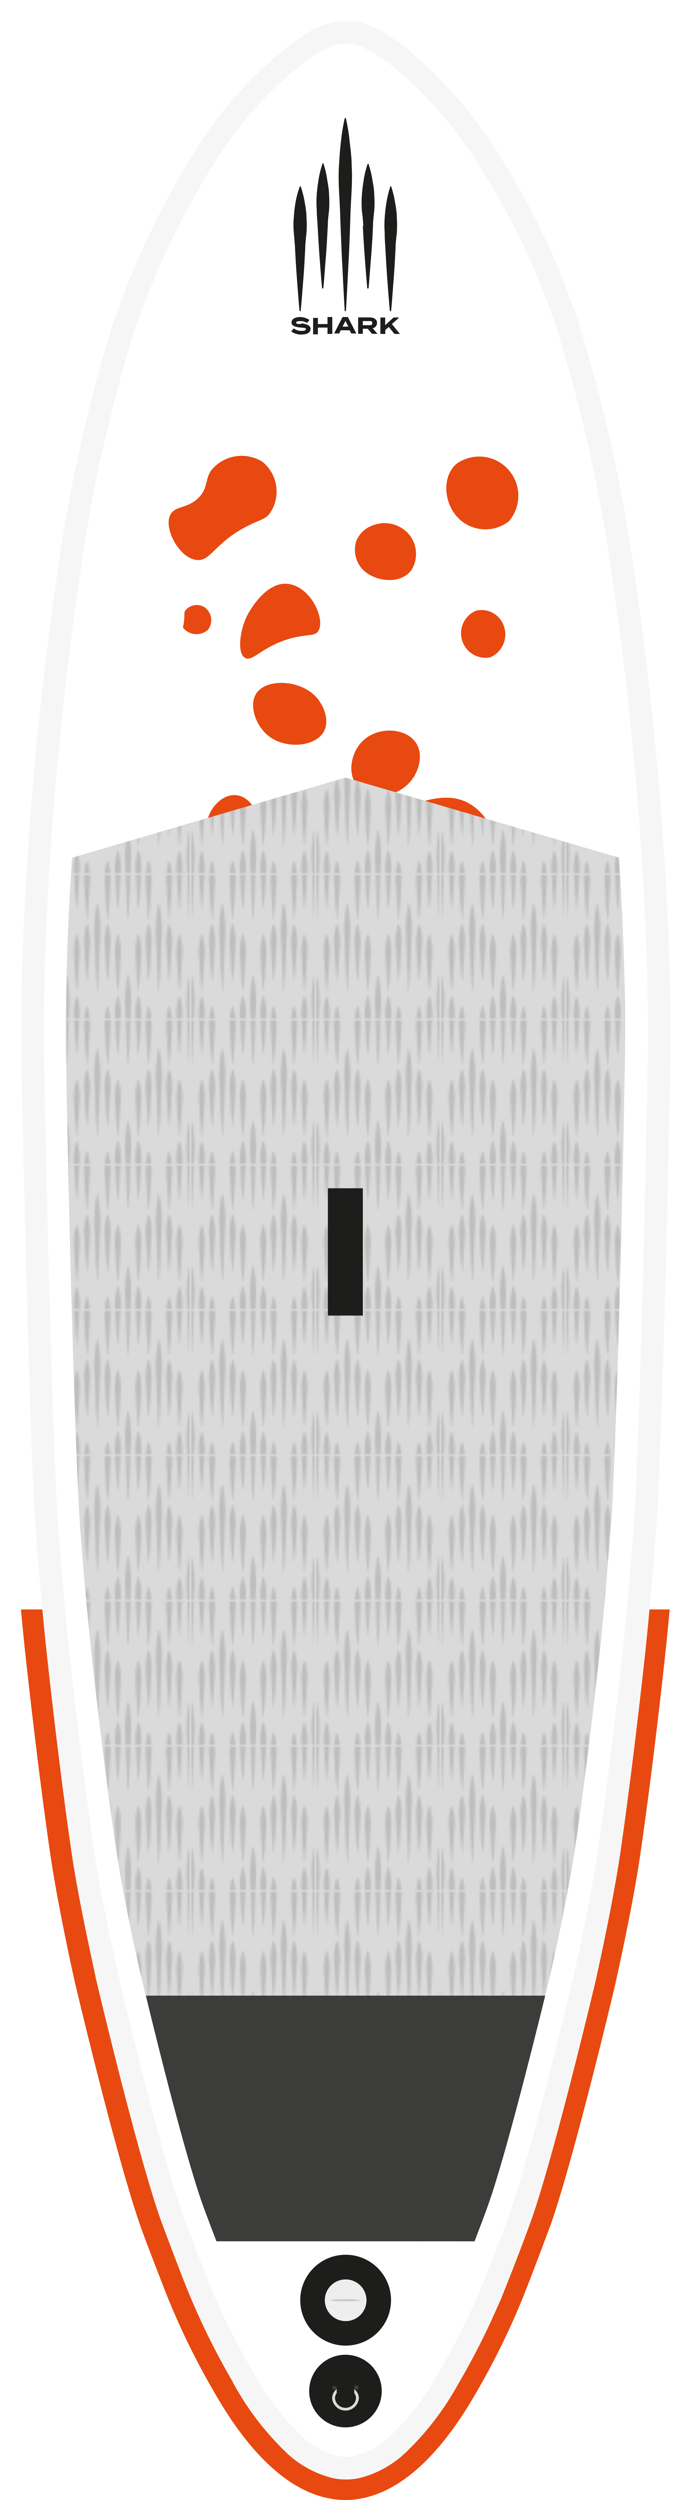 <?xml version="1.0" encoding="UTF-8"?> <svg xmlns="http://www.w3.org/2000/svg" xmlns:xlink="http://www.w3.org/1999/xlink" viewBox="0 0 71.99 260.23"><defs><style>.cls-1{fill:none;}.cls-2,.cls-8{fill:#1d1d1b;}.cls-3,.cls-5{fill:#fff;}.cls-4{fill:#e84910;}.cls-5{stroke:#f6f6f6;stroke-miterlimit:10;stroke-width:2.35px;}.cls-6{fill:#3c3c3b;}.cls-11,.cls-7{fill:#dadada;}.cls-10,.cls-7,.cls-8,.cls-9{fill-rule:evenodd;}.cls-9{fill:#efeeef;stroke:#2b2019;stroke-miterlimit:22.93;stroke-width:0.02px;}.cls-10{fill:#c9c9cc;}.cls-12{opacity:0.15;fill:url(#Deck_Pad_Emboss_2);}</style><pattern id="Deck_Pad_Emboss_2" data-name="Deck Pad Emboss 2" width="61.09" height="71.28" patternTransform="translate(6.93 15.5) scale(0.21)" patternUnits="userSpaceOnUse" viewBox="0 0 61.09 71.28"><rect class="cls-1" width="61.09" height="71.28"></rect><g id="denticle_Shapes" data-name="denticle Shapes"><path class="cls-2" d="M26.46,32.77a34.47,34.47,0,0,1,.43,3.5,22.73,22.73,0,0,1,0,3.5c-.09,1.17-.21,2.33-.27,3.5-.12,2.33-.26,4.67-.43,7s-.34,4.67-.57,7a.15.15,0,0,1-.13.12.14.14,0,0,1-.16-.12c-.23-2.34-.38-4.67-.58-7s-.31-4.67-.43-7c-.05-1.17-.17-2.33-.27-3.5a22.72,22.72,0,0,1,0-3.5,31.85,31.85,0,0,1,.43-3.5,20.1,20.1,0,0,1,.86-3.5h0a.14.14,0,0,1,.19-.09.15.15,0,0,1,.1.09A22.08,22.08,0,0,1,26.46,32.77Z"></path><path class="cls-2" d="M24.11,0h2.68c-.07.85-.14,1.7-.19,2.54q-.18,3.51-.43,7c-.19,2.34-.34,4.67-.57,7a.15.15,0,0,1-.13.13.15.15,0,0,1-.16-.13c-.23-2.33-.38-4.67-.58-7s-.31-4.67-.43-7C24.26,1.7,24.19.85,24.11,0Z"></path><path class="cls-2" d="M34.29,0H37c-.07.85-.15,1.7-.19,2.54-.12,2.34-.27,4.68-.43,7s-.35,4.67-.58,7h0a.14.14,0,0,1-.15.13.15.15,0,0,1-.14-.13c-.22-2.33-.38-4.67-.57-7s-.31-4.67-.43-7C34.44,1.7,34.37.85,34.29,0Z"></path><path class="cls-2" d="M16.28,19.41c.22,1.8.33,3.6.43,5.41.21,3.6-.16,7.21-.29,10.81s-.26,7.22-.43,10.82-.34,7.21-.57,10.82a.15.15,0,0,1-.13.13.15.15,0,0,1-.16-.13c-.23-3.61-.38-7.21-.57-10.82s-.31-7.21-.43-10.82-.51-7.21-.29-10.81c.1-1.81.21-3.61.42-5.41A49.14,49.14,0,0,1,15.13,14a.15.15,0,0,1,.18-.11.17.17,0,0,1,.11.11A46.85,46.85,0,0,1,16.28,19.41Z"></path><path class="cls-2" d="M36.63,32.77a34.5,34.5,0,0,1,.44,3.5,24.06,24.06,0,0,1,0,3.5c-.1,1.17-.21,2.33-.27,3.5-.12,2.33-.27,4.67-.43,7s-.35,4.67-.58,7a.15.15,0,0,1-.15.13.16.16,0,0,1-.14-.13c-.22-2.34-.38-4.67-.57-7s-.31-4.67-.43-7c-.06-1.17-.18-2.33-.27-3.5a22.73,22.73,0,0,1,0-3.5c.09-1.17.23-2.34.43-3.5a22.08,22.08,0,0,1,.86-3.5.15.15,0,0,1,.1-.09.14.14,0,0,1,.19.09A20.1,20.1,0,0,1,36.63,32.77Z"></path><path class="cls-2" d="M8.81,0h2.75l.06.64a22.73,22.73,0,0,1,0,3.5c-.09,1.16-.21,2.33-.27,3.5-.12,2.33-.26,4.67-.43,7s-.35,4.67-.58,7a.14.14,0,0,1-.28,0c-.23-2.33-.38-4.67-.58-7S9.15,10,9,7.64C9,6.47,8.86,5.3,8.76,4.14a24.06,24.06,0,0,1,0-3.5C8.76.42,8.79.22,8.81,0Z"></path><path class="cls-2" d="M19,0h2.75l.06.64a22.73,22.73,0,0,1,0,3.5c-.09,1.16-.21,2.33-.27,3.5-.12,2.33-.26,4.67-.43,7s-.34,4.67-.57,7a.15.15,0,0,1-.14.13.13.13,0,0,1-.15-.13c-.23-2.33-.38-4.67-.58-7s-.31-4.67-.43-7c-.05-1.17-.17-2.34-.27-3.5a24.06,24.06,0,0,1,0-3.5C18.94.42,19,.22,19,0Z"></path><path class="cls-2" d="M21.37,27.68a34.47,34.47,0,0,1,.43,3.5,22.73,22.73,0,0,1,0,3.5c-.09,1.17-.21,2.33-.27,3.5-.12,2.33-.26,4.67-.43,7s-.34,4.67-.57,7a.16.16,0,0,1-.14.13.14.14,0,0,1-.15-.13c-.23-2.34-.38-4.67-.58-7s-.31-4.67-.43-7c-.05-1.17-.17-2.33-.27-3.5a24.06,24.06,0,0,1,0-3.5,34.5,34.5,0,0,1,.44-3.5,20.1,20.1,0,0,1,.86-3.5.14.14,0,0,1,.09-.09.16.16,0,0,1,.2.09A22.08,22.08,0,0,1,21.37,27.68Z"></path><path class="cls-2" d="M49.53,0h2.75c0,.21,0,.42.06.64a24.06,24.06,0,0,1,0,3.5c-.1,1.16-.21,2.33-.28,3.5-.12,2.33-.26,4.67-.43,7s-.34,4.67-.57,7a.15.15,0,0,1-.13.13.15.15,0,0,1-.16-.13c-.23-2.33-.38-4.67-.57-7s-.32-4.67-.43-7c-.06-1.17-.18-2.34-.28-3.5a24.06,24.06,0,0,1,0-3.5C49.48.42,49.51.22,49.53,0Z"></path><path class="cls-2" d="M54.65,0h2.68c-.07.85-.14,1.7-.19,2.54q-.18,3.51-.43,7c-.19,2.34-.34,4.67-.57,7a.14.14,0,0,1-.13.13.15.15,0,0,1-.16-.13c-.23-2.33-.38-4.67-.58-7s-.31-4.67-.43-7C54.8,1.7,54.73.85,54.65,0Z"></path><path class="cls-2" d="M57,32.77a34.47,34.47,0,0,1,.43,3.5,22.73,22.73,0,0,1,0,3.5c-.09,1.17-.21,2.33-.27,3.5-.12,2.33-.26,4.67-.43,7s-.34,4.67-.57,7a.15.15,0,0,1-.13.13.15.15,0,0,1-.16-.13c-.23-2.34-.38-4.67-.58-7s-.31-4.67-.43-7c-.05-1.17-.17-2.33-.27-3.5a22.72,22.72,0,0,1,0-3.5,31.85,31.85,0,0,1,.43-3.5,20.1,20.1,0,0,1,.86-3.5.14.14,0,0,1,.19-.09.15.15,0,0,1,.1.09A22.08,22.08,0,0,1,57,32.77Z"></path><path class="cls-2" d="M46.82,19.41c.22,1.8.33,3.6.43,5.41.21,3.6-.16,7.21-.29,10.81s-.26,7.22-.43,10.82-.34,7.21-.57,10.82a.15.15,0,0,1-.13.13.15.15,0,0,1-.16-.13c-.23-3.61-.38-7.21-.57-10.82s-.31-7.21-.44-10.82-.49-7.21-.28-10.81c.11-1.81.22-3.61.43-5.41A46.85,46.85,0,0,1,45.67,14a.14.14,0,0,1,.11-.11A.15.15,0,0,1,46,14,46.85,46.85,0,0,1,46.82,19.41Z"></path><path class="cls-2" d="M51.92,27.68a34.44,34.44,0,0,1,.42,3.5,24.06,24.06,0,0,1,0,3.5c-.1,1.17-.21,2.33-.28,3.5-.12,2.33-.26,4.67-.43,7s-.34,4.67-.57,7a.15.15,0,0,1-.13.12.15.15,0,0,1-.16-.12c-.23-2.34-.38-4.67-.57-7s-.32-4.67-.43-7c-.06-1.17-.18-2.33-.28-3.5a24.06,24.06,0,0,1,0-3.5,34.44,34.44,0,0,1,.42-3.5,21.07,21.07,0,0,1,.87-3.5h0a.16.16,0,0,1,.2-.09.16.16,0,0,1,.09.09A21.07,21.07,0,0,1,51.92,27.68Z"></path><path class="cls-2" d="M39.35,0H42.1c0,.21,0,.42.06.64a24.06,24.06,0,0,1,0,3.5c-.1,1.16-.21,2.33-.28,3.5-.12,2.33-.26,4.67-.43,7s-.34,4.67-.57,7a.15.15,0,0,1-.16.13.14.14,0,0,1-.13-.13c-.23-2.33-.38-4.67-.57-7s-.32-4.67-.44-7c0-1.17-.17-2.34-.27-3.5a22.72,22.72,0,0,1,0-3.5C39.3.42,39.33.22,39.35,0Z"></path><path class="cls-2" d="M41.74,27.68a34.44,34.44,0,0,1,.42,3.5,24.06,24.06,0,0,1,0,3.5c-.1,1.17-.21,2.33-.28,3.5-.12,2.33-.26,4.67-.43,7s-.34,4.67-.57,7h0a.15.15,0,0,1-.16.13.16.16,0,0,1-.13-.13c-.23-2.34-.38-4.67-.57-7s-.32-4.67-.44-7c0-1.17-.17-2.33-.27-3.5a22.72,22.72,0,0,1,0-3.5,34.44,34.44,0,0,1,.42-3.5,21.07,21.07,0,0,1,.87-3.5.16.16,0,0,1,.09-.09.16.16,0,0,1,.2.09A21.07,21.07,0,0,1,41.74,27.68Z"></path><path class="cls-2" d="M59.94,0h1.15V21.77h0a.15.15,0,0,1-.14-.14c-.23-3.6-.38-7.21-.57-10.81S60.06,3.61,59.94,0Z"></path><path class="cls-2" d="M26.79,71.28H24.11c0-.32-.05-.64-.08-1a22.72,22.72,0,0,1,0-3.5,31.85,31.85,0,0,1,.43-3.5,20.1,20.1,0,0,1,.86-3.5h0a.14.14,0,0,1,.19-.09.18.18,0,0,1,.1.09,22.08,22.08,0,0,1,.86,3.5,34.47,34.47,0,0,1,.43,3.5,22.71,22.71,0,0,1,0,3.5C26.85,70.63,26.82,71,26.79,71.28Z"></path><path class="cls-2" d="M42.1,71.28H39.35c.09-1,.2-1.92.37-2.88a22.08,22.08,0,0,1,.86-3.5.16.16,0,0,1,.2-.09.16.16,0,0,1,.09.09,20.1,20.1,0,0,1,.86,3.5A28.35,28.35,0,0,1,42.1,71.28Z"></path><path class="cls-2" d="M37,71.28H34.29c0-.32,0-.64-.08-1a22.72,22.72,0,0,1,0-3.5,31.85,31.85,0,0,1,.43-3.5,20.1,20.1,0,0,1,.86-3.5h0a.15.15,0,0,1,.19-.09.18.18,0,0,1,.1.09,22.08,22.08,0,0,1,.86,3.5,34.47,34.47,0,0,1,.43,3.5,24,24,0,0,1,0,3.5Z"></path><path class="cls-2" d="M31.7,71.28H29.4c-.13-3.61-.51-7.21-.29-10.82.11-1.8.22-3.61.43-5.41a47.2,47.2,0,0,1,.86-5.41.16.16,0,0,1,.18-.11.2.2,0,0,1,.11.11A47.2,47.2,0,0,1,31.55,55c.21,1.8.33,3.61.43,5.41.21,3.61-.16,7.21-.29,10.82Z"></path><path class="cls-2" d="M29.82,10.82c-.16-3.61-.31-7.21-.43-10.82h2.3c-.12,3.61-.26,7.21-.43,10.82s-.34,7.21-.57,10.81a.16.16,0,0,1-.13.14.16.16,0,0,1-.16-.14C30.17,18,30,14.42,29.82,10.82Z"></path><path class="cls-2" d="M61.09,71.28H59.94c-.13-3.61-.51-7.21-.29-10.82.11-1.8.22-3.6.43-5.41a47.55,47.55,0,0,1,.86-5.41.14.14,0,0,1,.15-.1Z"></path><path class="cls-2" d="M52.28,71.28H49.53c.08-1,.19-1.92.36-2.88a21.07,21.07,0,0,1,.87-3.5h0a.16.16,0,0,1,.2-.09.2.2,0,0,1,.09.09,21.07,21.07,0,0,1,.87,3.5C52.09,69.36,52.2,70.32,52.28,71.28Z"></path><path class="cls-2" d="M11.19,27.68a34.47,34.47,0,0,1,.43,3.5,22.73,22.73,0,0,1,0,3.5c-.09,1.17-.21,2.33-.27,3.5-.12,2.33-.26,4.67-.43,7s-.35,4.67-.58,7h0a.14.14,0,0,1-.15.13.15.15,0,0,1-.13-.13c-.23-2.34-.38-4.67-.58-7s-.31-4.67-.43-7C9,37,8.86,35.85,8.76,34.68a24.06,24.06,0,0,1,0-3.5c.09-1.17.23-2.34.43-3.5a21.07,21.07,0,0,1,.87-3.5h0a.14.14,0,0,1,.19-.09.12.12,0,0,1,.09.09A21.07,21.07,0,0,1,11.19,27.68Z"></path><path class="cls-2" d="M57.34,71.28H54.66l-.09-1a24,24,0,0,1,0-3.5,31.85,31.85,0,0,1,.43-3.5,21,21,0,0,1,.86-3.5.2.2,0,0,1,.09-.09.16.16,0,0,1,.2.09,21,21,0,0,1,.86,3.5,31.85,31.85,0,0,1,.43,3.5,24,24,0,0,1,0,3.5C57.39,70.63,57.36,71,57.34,71.28Z"></path><path class="cls-2" d="M3.75,0H6.43c-.07.85-.15,1.7-.19,2.54q-.18,3.51-.43,7c-.19,2.34-.35,4.67-.58,7a.14.14,0,0,1-.28,0c-.23-2.33-.38-4.67-.58-7s-.31-4.67-.43-7C3.9,1.7,3.82.85,3.75,0Z"></path><path class="cls-2" d="M0,21.77V0H1.15C1,3.61.89,7.21.72,10.82S.37,18,.14,21.63A.14.14,0,0,1,0,21.77Z"></path><path class="cls-2" d="M21.75,71.28H19c.09-1,.2-1.92.37-2.88a22.08,22.08,0,0,1,.86-3.5.16.16,0,0,1,.2-.09.2.2,0,0,1,.09.09,21,21,0,0,1,.86,3.5C21.55,69.36,21.66,70.32,21.75,71.28Z"></path><path class="cls-2" d="M6.09,32.77a31.85,31.85,0,0,1,.43,3.5,22.72,22.72,0,0,1,0,3.5c-.1,1.17-.21,2.33-.27,3.5-.12,2.33-.27,4.67-.44,7s-.34,4.67-.57,7a.15.15,0,0,1-.13.13.15.15,0,0,1-.16-.13c-.23-2.34-.38-4.67-.57-7s-.31-4.67-.43-7c-.06-1.17-.18-2.33-.28-3.5a24.06,24.06,0,0,1,0-3.5c.09-1.17.23-2.34.43-3.5A21.07,21.07,0,0,1,5,29.27a.14.14,0,0,1,.19-.09.14.14,0,0,1,.09.09A20.1,20.1,0,0,1,6.09,32.77Z"></path><path class="cls-2" d="M1.15,71.28H0V49.52H0a.17.17,0,0,1,.11.11A47.2,47.2,0,0,1,1,55c.21,1.8.33,3.6.43,5.41.21,3.61-.17,7.22-.29,10.82Z"></path><path class="cls-2" d="M11.56,71.28H8.81c.08-1,.19-1.92.36-2.88A21.07,21.07,0,0,1,10,64.9a.16.16,0,0,1,.09-.09.14.14,0,0,1,.19.09,21.07,21.07,0,0,1,.87,3.5C11.36,69.36,11.47,70.32,11.56,71.28Z"></path><path class="cls-2" d="M6.43,71.28H3.75l-.09-1a24,24,0,0,1,0-3.5c.09-1.17.23-2.34.43-3.5A21.07,21.07,0,0,1,5,59.81.16.16,0,0,1,5,59.72a.14.14,0,0,1,.19.09,21.07,21.07,0,0,1,.87,3.5c.2,1.16.34,2.33.43,3.5a24,24,0,0,1,0,3.5C6.49,70.63,6.46,71,6.43,71.28Z"></path></g></pattern></defs><title>Asset 1</title><g id="Layer_2" data-name="Layer 2"><g id="Layer_1-2" data-name="Layer 1"><path class="cls-3" d="M62.49,33.56A166.76,166.76,0,0,1,68,58.21c4.68,31.52,3.9,53.18,3.9,53.18s-.48,28.43-1.28,45c-.22,4.74-1,13-1.29,15.62-.58,5.39-1.56,13.79-2.63,21.1-.82,5.63-2.53,13.17-2.55,13.25-.52,2.23-4.44,18.59-6.79,25.28-.33.93-1.52,4.06-2.35,6.19a77.86,77.86,0,0,1-5.57,11.55c-3.55,6.1-7.51,9.87-11.71,10.7a8.4,8.4,0,0,1-1.73.18H36a8.23,8.23,0,0,1-1.72-.18c-4.2-.83-8.17-4.6-11.71-10.7a77,77,0,0,1-5.58-11.55c-.83-2.13-2-5.28-2.36-6.24-2.35-6.71-6.26-23-6.78-25.23,0-.08-1.72-7.62-2.55-13.25-1.07-7.31-2-15.71-2.63-21.1-.28-2.63-1.06-10.88-1.29-15.62-.79-16.54-1.28-45-1.28-45S-.73,89.73,4,58.21A164.85,164.85,0,0,1,9.47,33.64a88.1,88.1,0,0,1,10-20.58A41.61,41.61,0,0,1,30,2.17c.23-.15,1.14-.76,1.4-.9A8.18,8.18,0,0,1,35.3,0h.12a13.33,13.33,0,0,1,1.4,0,8.06,8.06,0,0,1,3.73,1.24c.26.14,1.17.75,1.4.9a41.61,41.61,0,0,1,10.6,10.89A79.22,79.22,0,0,1,62.49,33.56Z"></path><path class="cls-4" d="M2.18,167.53c.18,1.91.34,3.53.44,4.45.59,5.39,1.56,13.79,2.63,21.1.83,5.63,2.53,13.17,2.55,13.25.52,2.23,4.43,18.52,6.78,25.23.33,1,1.53,4.11,2.36,6.24a77,77,0,0,0,5.58,11.55c3.54,6.1,7.51,9.87,11.71,10.7a8.23,8.23,0,0,0,1.72.18H36a8.4,8.4,0,0,0,1.73-.18c4.2-.83,8.16-4.6,11.71-10.7a77.86,77.86,0,0,0,5.57-11.55c.83-2.13,2-5.26,2.35-6.19,2.35-6.69,6.27-23.05,6.79-25.28,0-.08,1.73-7.62,2.55-13.25,1.07-7.31,2.05-15.71,2.63-21.1.1-.92.26-2.54.44-4.45Z"></path><path class="cls-5" d="M35.94,256.92a5.35,5.35,0,0,1-1-.11h0a9.62,9.62,0,0,1-4.5-2.56,28.53,28.53,0,0,1-5-6.56v-.05a74,74,0,0,1-5.33-11c-.84-2.16-2-5.25-2.32-6.13-2.44-7-6.57-24.43-6.67-24.89,0-.17-1.71-7.53-2.51-13-1.18-8.1-2.22-17.36-2.61-21-.29-2.63-1.06-10.79-1.28-15.42-.78-16.31-1.27-44.59-1.28-44.87v-.07s-.18-5.46.2-14.61a369.06,369.06,0,0,1,3.67-38,161.78,161.78,0,0,1,5.41-24.08,85.15,85.15,0,0,1,9.54-19.69,42.77,42.77,0,0,1,6-7,30.3,30.3,0,0,1,3.65-2.95l.1-.06c.72-.49,1-.65,1.06-.7l.06,0,.08,0a5,5,0,0,1,2.31-.77h1.12a5,5,0,0,1,2.24.76l.08,0,.06,0c.08,0,.34.21,1.06.7l.1.06a29.49,29.49,0,0,1,3.65,3,43.24,43.24,0,0,1,6,7.05v0l0,0s1.56,2.2,3.5,5.7a74.59,74.59,0,0,1,6,13.85A163.33,163.33,0,0,1,64.77,58.7a369.06,369.06,0,0,1,3.67,38c.38,9.15.2,14.56.2,14.62v.06c0,.28-.5,28.56-1.28,44.87-.22,4.63-1,12.79-1.28,15.42-.39,3.61-1.43,12.87-2.61,21-.8,5.44-2.46,12.78-2.5,13-.88,3.74-4.56,18.87-6.69,24.93-.31.89-1.48,4-2.31,6.09a74.84,74.84,0,0,1-5.32,11l0,0v0a28.25,28.25,0,0,1-5,6.56,9.62,9.62,0,0,1-4.5,2.56h0a5.33,5.33,0,0,1-1,.11h-.12Z"></path><g id="Layer_1-2-2" data-name="Layer 1-2"><path class="cls-2" d="M30.74,25.86c.05,1.08.12,2.16.2,3.23s.16,2.16.26,3.24c0,0,0,.06.06.06s.07,0,.07-.06h0c.11-1.08.18-2.16.27-3.24s.14-2.15.2-3.23c0-.53.08-1.08.13-1.62a11,11,0,0,0,0-1.62c0-.54-.1-1.07-.19-1.6a10.12,10.12,0,0,0-.41-1.62,0,0,0,0,0,0,0s-.07,0-.09,0h0A10.09,10.09,0,0,0,30.8,21a14.33,14.33,0,0,0-.19,1.62,8.66,8.66,0,0,0,0,1.61C30.66,24.78,30.71,25.32,30.74,25.86Zm2.35-2.36c.06,1.08.12,2.16.2,3.24s.16,2.16.26,3.24a.09.09,0,0,0,.06.06.09.09,0,0,0,.08-.06c.1-1.08.17-2.16.26-3.24s.14-2.16.2-3.24c0-.53.08-1.07.13-1.61a11,11,0,0,0,0-1.62c0-.54-.11-1.08-.2-1.62A9,9,0,0,0,33.69,17a.07.07,0,0,0,0,0,.07.07,0,0,0-.08,0h0a10.12,10.12,0,0,0-.41,1.62c-.09.53-.16,1.07-.2,1.61a11,11,0,0,0,0,1.62C33,22.43,33.06,23,33.09,23.5Zm7.06,2.36c.06,1.08.12,2.16.2,3.23s.16,2.16.26,3.24a.07.07,0,0,0,.07.06.07.07,0,0,0,.07-.06h0c.11-1.08.17-2.16.26-3.24s.14-2.15.2-3.23c0-.53.08-1.08.13-1.62a11,11,0,0,0,0-1.62c0-.54-.1-1.07-.19-1.6a10.09,10.09,0,0,0-.4-1.62s0,0,0,0a.05.05,0,0,0-.08,0h0a11.27,11.27,0,0,0-.4,1.62c-.09.53-.15,1.07-.19,1.62a10.82,10.82,0,0,0,0,1.61C40.07,24.78,40.12,25.32,40.15,25.86Zm-4.5,1.47c.08,1.67.16,3.33.26,5a.07.07,0,0,0,.07.07.07.07,0,0,0,.06-.07c.11-1.67.18-3.33.27-5s.15-3.34.2-5,.23-3.33.13-5c0-.84-.1-1.67-.2-2.5a21,21,0,0,0-.4-2.5.07.07,0,0,0-.08-.05.06.06,0,0,0-.05.05,21,21,0,0,0-.4,2.5c-.1.83-.15,1.66-.2,2.5-.1,1.67.08,3.33.13,5s.13,3.33.2,5ZM37.8,23.5c.05,1.08.12,2.16.2,3.24s.16,2.16.26,3.24a.09.09,0,0,0,.07.06A.09.09,0,0,0,38.4,30h0c.1-1.08.17-2.16.26-3.24s.15-2.16.2-3.24c0-.53.08-1.07.13-1.61a11,11,0,0,0,0-1.62c0-.54-.11-1.08-.2-1.62a10,10,0,0,0-.4-1.61s0,0,0,0a.07.07,0,0,0-.09,0h0a10.09,10.09,0,0,0-.4,1.62c-.09.53-.16,1.08-.2,1.62a11,11,0,0,0,0,1.62c.07.53.12,1.07.15,1.6Zm1.48,10.12c0-.39-.33-.58-.77-.58h-1.2v1.71h.49v-.53h.51l.45.53h.57l-.5-.58a.56.56,0,0,0,.45-.55Zm-.81.23H37.8v-.43h.67c.18,0,.31,0,.31.21s-.13.22-.31.22Zm2.36-.12.76-.68H41l-.87.8v-.8h-.5v1.71h.51v-.4l.37-.33.58.73h.58Zm-6.71,0h-1v-.64h-.5v1.71h.5V34.1h1v.66h.5V33h-.5Zm-2.76,0c-.3,0-.5,0-.5-.15s.24-.15.44-.15a1.11,1.11,0,0,1,.69.19l.25-.31A1.74,1.74,0,0,0,31.3,33c-.53,0-.93.2-.93.57s.46.49,1,.53.49.07.49.18-.14.16-.44.16a1.26,1.26,0,0,1-.82-.26l-.26.32a1.68,1.68,0,0,0,1.08.32c.62,0,.94-.24.94-.59S31.93,33.71,31.36,33.66ZM35.69,33l-.88,1.71h.53l.16-.33h.93l.16.33h.53L36.24,33Zm0,1,.3-.6.3.6Z"></path></g><rect class="cls-6" x="34.46" y="248.19" width="3.1" height="0.84"></rect><path class="cls-2" d="M36,245.11a3.78,3.78,0,1,0,3.77,3.78A3.78,3.78,0,0,0,36,245.11Zm-1.36,3.26.44,0v.39a3,3,0,0,1-.44,0Zm2.71.33a3,3,0,0,1-.44,0v-.39l.44,0Z"></path><path class="cls-7" d="M36.91,248.69v.41a.92.92,0,0,1,.18.54,1.1,1.1,0,0,1-2.19,0,.92.92,0,0,1,.18-.54v-.41a1.22,1.22,0,0,0-.48.95,1.4,1.4,0,0,0,2.79,0A1.22,1.22,0,0,0,36.91,248.69Z"></path><path class="cls-8" d="M36,244.16a4.73,4.73,0,1,0-4.72-4.72A4.73,4.73,0,0,0,36,244.16Z"></path><path class="cls-9" d="M36,241.62a2.18,2.18,0,1,0-2.17-2.18A2.19,2.19,0,0,0,36,241.62Z"></path><path class="cls-10" d="M34.32,239.44a6.62,6.62,0,0,0,1.65.1,6.67,6.67,0,0,0,1.66-.1,6.67,6.67,0,0,0-1.66-.1A6.62,6.62,0,0,0,34.32,239.44Z"></path><path class="cls-4" d="M17.68,117.26a4.22,4.22,0,0,0,2.94,4.32c2.44.52,5.26-2.22,4.91-4.91a4.11,4.11,0,0,0-3.73-3.53A4.27,4.27,0,0,0,17.68,117.26Z"></path><path class="cls-4" d="M26.84,86.7c.47-1.66-.61-3.71-2.16-3.92-1.32-.18-2.51,1-2.94,2.16-.53,1.34-.27,3.27,1,3.92C24.12,89.6,26.33,88.47,26.84,86.7Z"></path><path class="cls-4" d="M42.39,81.73c1.14-1,1.81-3,1-4.32-1-1.66-3.9-1.82-5.49-.39-1.33,1.19-1.82,3.54-.59,4.9S41,83,42.39,81.73Z"></path><path class="cls-4" d="M28.88,105.63c1.93-.21,3.34-2.89,2.55-4.9a3.42,3.42,0,0,0-3.73-2.16c-1.83.44-2.69,2.76-2.16,4.51A3.46,3.46,0,0,0,28.88,105.63Z"></path><path class="cls-4" d="M26.69,72.2c-.77,1.2-.08,3.25,1.18,4.32,1.79,1.52,5,1.25,5.88-.39.6-1.13,0-2.67-.78-3.54C31.32,70.73,27.73,70.58,26.69,72.2Z"></path><path class="cls-4" d="M42.5,88.84c2.56,2.31,8,1.46,8.83-.79.51-1.38-.75-3.22-2-4.12-2-1.48-4.42-.77-5.69-.39-1.06.31-2.15.63-2.56,1.57C40.58,86.36,41.56,88,42.5,88.84Z"></path><path class="cls-4" d="M40,132.89a4.25,4.25,0,0,0-4.12,2.75,4.14,4.14,0,0,0,2.55,4.71c2.67,1,6.2-1.52,6.09-3.92C44.47,134.59,42.26,132.88,40,132.89Z"></path><path class="cls-4" d="M48.13,54.27a4,4,0,0,0,4.88,0,4.08,4.08,0,0,0-5.44-6C45.87,49.73,46.29,52.86,48.13,54.27Z"></path><path class="cls-4" d="M45.67,156.27a2.94,2.94,0,0,0-1.77,1.57,3,3,0,0,0,.59,2.95c1.21,1.39,3.95,1.71,5.1.19a3.17,3.17,0,0,0-.39-3.92A3.34,3.34,0,0,0,45.67,156.27Z"></path><path class="cls-4" d="M49.59,63.57a2.55,2.55,0,0,0,1.49,4.85,2.6,2.6,0,0,0,1.27-3.59A2.45,2.45,0,0,0,49.59,63.57Z"></path><path class="cls-4" d="M25.71,64.15c-.75,1.57-1,3.83-.2,4.32s1.74-1.15,4.71-2c1.84-.51,2.56-.19,2.94-.79.77-1.19-.75-4.59-3.13-4.9S25.87,63.81,25.71,64.15Z"></path><path class="cls-4" d="M43.32,98.87a2.8,2.8,0,0,0,2.48,2.07c1.92.27,4.07-1.46,3.89-2.93s-2.32-2.5-4.07-2C44.45,96.35,43.13,97.52,43.32,98.87Z"></path><path class="cls-4" d="M42.84,59.37a3.17,3.17,0,0,0-.39-3.92,3.35,3.35,0,0,0-3.54-.79,2.93,2.93,0,0,0-1.76,1.57,3,3,0,0,0,.59,3C39,60.57,41.69,60.89,42.84,59.37Z"></path><path class="cls-4" d="M31.36,199.84c-1.32-.17-2.5,1-2.94,2.16-.53,1.35-.27,3.28,1,3.93,1.41.74,3.62-.39,4.12-2.16S32.91,200.05,31.36,199.84Z"></path><path class="cls-4" d="M36.32,162A2.9,2.9,0,0,0,34,159.15a2.92,2.92,0,0,0-1.54,5.61A3.09,3.09,0,0,0,36.32,162Z"></path><path class="cls-4" d="M32,177.27c-1.72.26-3.39,2-2.94,3.73a3.21,3.21,0,0,0,3.92,2c1.83-.52,2.94-2.8,2.16-4.31A3.08,3.08,0,0,0,32,177.27Z"></path><path class="cls-4" d="M54.75,104.7a3.36,3.36,0,0,0-4.32.79c-.75,1.17.36,2.43-.39,3.33-.9,1.07-2.89-.18-3.93.79s-.92,4.5,1.38,5.89,5.32,0,5.88-1.57c.45-1.23-.8-2.22-.19-3.34s2.25-.64,2.94-1.77A3.3,3.3,0,0,0,54.75,104.7Z"></path><path class="cls-4" d="M33.19,126.05a4.94,4.94,0,0,0-7.45,1.37,4.64,4.64,0,0,0,1.37,5.69,4.68,4.68,0,0,0,6.08-7.06Z"></path><path class="cls-4" d="M41.37,189.64c-3.43,0-6.71,4.23-5.89,6.28A3.38,3.38,0,0,0,39,197.49c2.35-.45,2.71-3.66,4.9-3.73.5,0,1.74.11,2.43-.61a.61.61,0,0,0,.13-.18C46.76,192.13,44,189.65,41.37,189.64Z"></path><path class="cls-4" d="M23.88,145.28c-2.6-1.7-6.9-.69-7.65,1.57-.69,2.08,1.64,5.21,4.51,5.69,1.93.32,4.65-.46,5.3-2.55C26.62,148.12,25.24,146.17,23.88,145.28Z"></path><path class="cls-4" d="M21.67,65.55a1.64,1.64,0,0,0-.39-2.36,1.54,1.54,0,0,0-2,.39c-.14.27,0,.48-.15,1.36-.05.28-.08.32-.05.41A1.79,1.79,0,0,0,21.67,65.55Z"></path><path class="cls-4" d="M25.79,54.75c1.37-.69,1.87-.68,2.36-1.37a4,4,0,0,0-.79-5.3,4.09,4.09,0,0,0-5.1.59c-1,1-.45,2-1.57,3.14s-2.45.82-2.94,1.77c-.74,1.41.92,4.52,2.74,4.71C22,58.44,22.31,56.52,25.79,54.75Z"></path><path class="cls-11" d="M49.44,233.32c.66-1.74,1.3-3.43,1.49-4,2.06-5.87,5.78-21.11,6.58-24.54,0-.07,1.68-7.42,2.45-12.72,1.18-8,2.21-17.24,2.6-20.83.28-2.6,1-10.66,1.26-15.21.78-16.18,1.27-44.48,1.27-44.76v-.13c0-.05.17-5.38-.2-14.34-.09-2.18-.23-4.7-.41-7.52L36,80.94,7.5,89.28c-.18,2.82-.32,5.35-.41,7.53-.37,9-.2,14.29-.19,14.35v.12c0,.28.5,28.61,1.27,44.76.22,4.57,1,12.62,1.26,15.21.39,3.58,1.42,12.79,2.6,20.83.78,5.32,2.43,12.64,2.44,12.69s4.2,17.75,6.58,24.53c.2.59.85,2.31,1.5,4Z"></path><rect class="cls-2" x="34.16" y="123.69" width="3.64" height="13.25"></rect><path class="cls-12" d="M49.44,233.32c.66-1.74,1.3-3.43,1.49-4,2.06-5.87,5.78-21.11,6.58-24.54,0-.07,1.68-7.42,2.45-12.72,1.18-8,2.21-17.24,2.6-20.83.28-2.6,1-10.66,1.26-15.21.78-16.18,1.27-44.48,1.27-44.76v-.13c0-.05.17-5.38-.2-14.34-.09-2.18-.23-4.7-.41-7.52L36,80.94,7.5,89.28c-.18,2.82-.32,5.35-.41,7.53-.37,9-.2,14.29-.19,14.35v.12c0,.28.5,28.61,1.27,44.76.22,4.57,1,12.62,1.26,15.21.39,3.58,1.42,12.79,2.6,20.83.78,5.32,2.43,12.64,2.44,12.69s4.2,17.75,6.58,24.53c.2.59.85,2.31,1.5,4Z"></path><path class="cls-6" d="M21.05,229.3c.2.59.85,2.31,1.5,4H49.44c.67-1.73,1.3-3.42,1.49-4,1.68-4.79,4.46-15.81,5.87-21.57H15.2C16.5,213.12,19.27,224.23,21.05,229.3Z"></path></g></g></svg> 